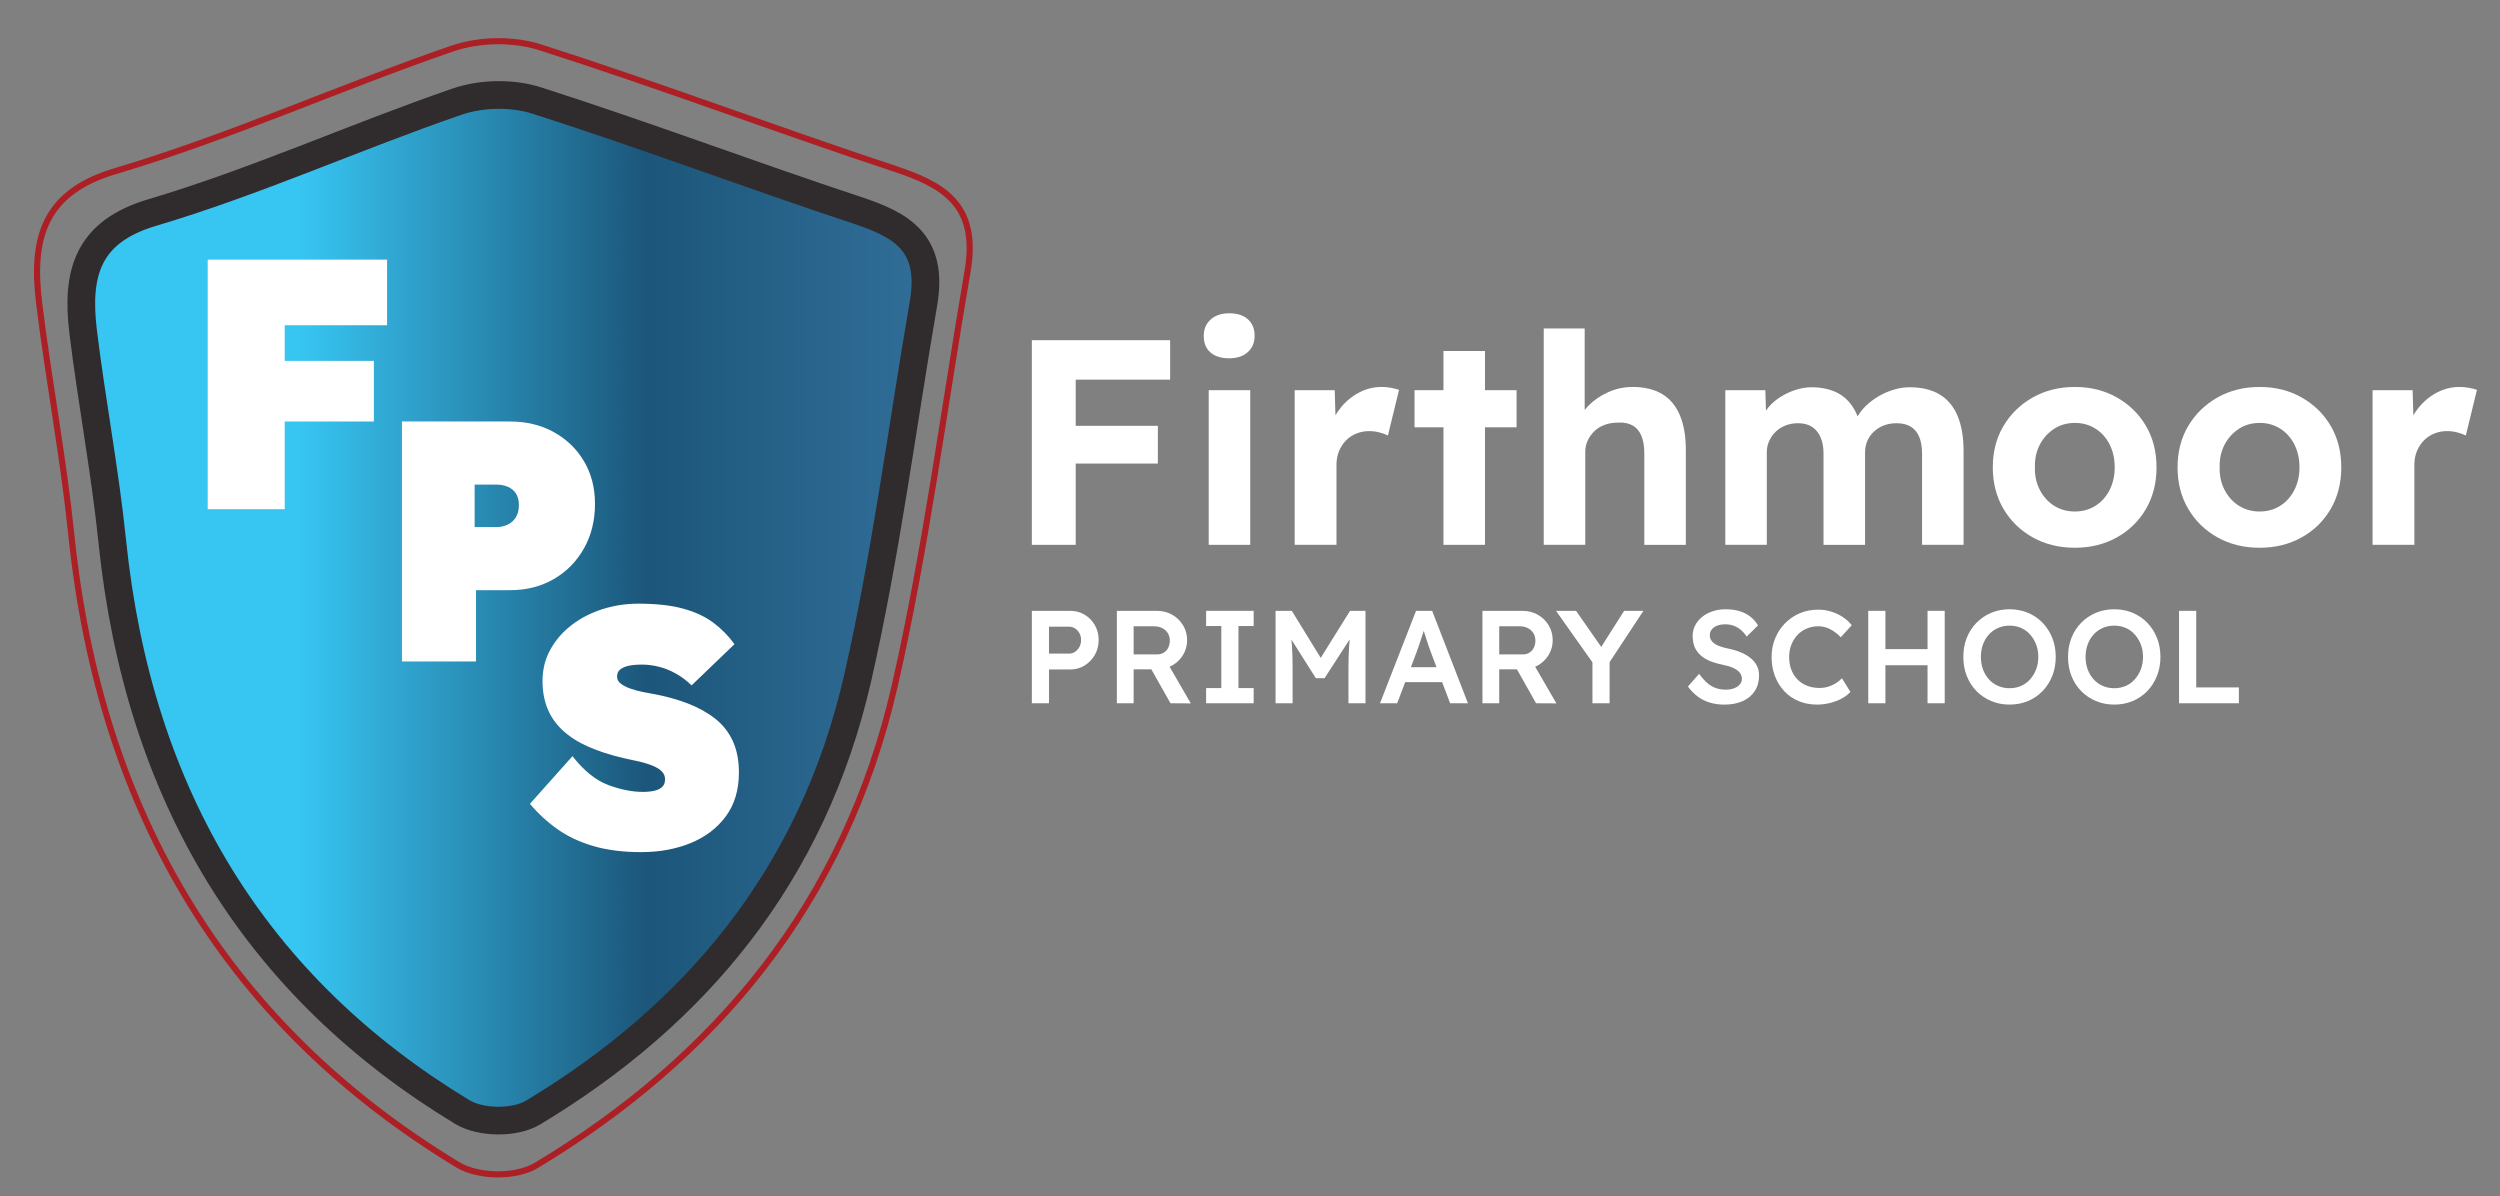 <?xml version="1.0" encoding="UTF-8"?>
<svg xmlns="http://www.w3.org/2000/svg" width="451.47" height="216" version="1.1" xmlns:xlink="http://www.w3.org/1999/xlink" viewBox="0 0 451.47 216">
  <rect x="0" y="0" width="451.47" height="216" fill="#808080" stroke="none"/>
  <!-- Generator: Adobe Illustrator 29.8.2, SVG Export Plug-In . SVG Version: 2.1.1 Build 3)  -->
  <defs>
    <linearGradient id="linear-gradient" x1="14.679" y1="109.759" x2="167.125" y2="109.759" gradientUnits="userSpaceOnUse">
      <stop offset=".26" stop-color="#37c5f2"/>
      <stop offset=".67" stop-color="#1c567a"/>
      <stop offset=".674" stop-color="#1c567a"/>
      <stop offset="1" stop-color="#316e98"/>
    </linearGradient>
  </defs>
  <g id="Layer_1">
    <g>
      <polygon points="194.258 83.713 209.094 83.713 209.094 76.902 194.258 76.902 194.258 68.56 211.311 68.56 211.311 61.433 194.258 61.433 189.982 61.433 186.338 61.433 186.338 98.39 194.258 98.39 194.258 83.713" fill="#fff"/>
      <path d="M221.975,56.575c-1.408,0-2.525.379-3.353,1.135-.827.757-1.24,1.734-1.24,2.93,0,1.303.404,2.306,1.214,3.009.81.705,1.936,1.056,3.379,1.056,1.408,0,2.525-.37,3.353-1.109s1.241-1.724,1.241-2.957c0-1.267-.405-2.261-1.215-2.983-.81-.721-1.936-1.083-3.379-1.083Z" fill="#fff"/>
      <rect x="218.28" y="70.461" width="7.497" height="27.929" fill="#fff"/>
      <path d="M249.112,78.09c.599.158,1.109.343,1.531.554l2.007-8.236c-.388-.14-.863-.264-1.426-.37-.563-.105-1.145-.158-1.742-.158-1.408,0-2.755.335-4.039,1.003-1.285.669-2.402,1.593-3.353,2.772-.347.43-.646.884-.922,1.349l-.133-4.544h-7.233v27.929h7.55v-14.466c0-.879.149-1.689.449-2.428.299-.739.713-1.381,1.24-1.927.528-.545,1.152-.968,1.874-1.267.722-.299,1.505-.449,2.35-.449.634,0,1.249.079,1.848.238Z" fill="#fff"/>
      <polygon points="260.673 98.39 268.17 98.39 268.17 77.166 273.872 77.166 273.872 70.461 268.17 70.461 268.17 63.386 260.673 63.386 260.673 70.461 255.447 70.461 255.447 77.166 260.673 77.166 260.673 98.39" fill="#fff"/>
      <path d="M304.441,98.39v-17.106c0-2.499-.361-4.602-1.082-6.309-.723-1.707-1.796-2.983-3.221-3.828-1.426-.845-3.194-1.267-5.307-1.267-1.549,0-3.027.317-4.435.95-1.408.634-2.613,1.47-3.616,2.508-.219.227-.418.462-.607.7v-14.717h-7.392v39.069h7.497v-16.789c0-.739.149-1.425.449-2.059.298-.633.703-1.196,1.214-1.689.51-.493,1.126-.871,1.848-1.135.722-.264,1.505-.396,2.35-.396,1.056-.07,1.944.098,2.666.502.722.405,1.259,1.029,1.61,1.874s.528,1.901.528,3.168v16.525h7.497Z" fill="#fff"/>
      <path d="M319.065,81.654c0-.739.149-1.425.449-2.059.298-.633.694-1.188,1.188-1.663.492-.475,1.082-.845,1.769-1.108.687-.264,1.434-.396,2.244-.396.984,0,1.812.211,2.481.633.668.422,1.188,1.048,1.558,1.875.369.827.554,1.821.554,2.983v16.472h7.497v-16.684c0-.774.141-1.478.423-2.112.281-.633.677-1.188,1.188-1.663.51-.475,1.109-.845,1.795-1.108.687-.264,1.434-.396,2.244-.396,1.056,0,1.918.203,2.587.607.668.405,1.179,1.012,1.531,1.821.352.81.528,1.848.528,3.115v16.419h7.496v-16.947c0-2.499-.361-4.611-1.082-6.336-.722-1.724-1.804-3.018-3.247-3.88-1.443-.862-3.256-1.293-5.438-1.293-.916,0-1.848.141-2.798.422-.951.282-1.866.678-2.746,1.188-.88.511-1.672,1.109-2.376,1.795-.571.557-1.039,1.179-1.447,1.839-.388-.946-.851-1.76-1.403-2.42-.811-.968-1.795-1.681-2.957-2.138-1.161-.457-2.464-.687-3.906-.687-.95,0-1.9.15-2.852.449-.95.299-1.856.713-2.719,1.241s-1.61,1.162-2.244,1.901c-.173.203-.315.428-.47.644l-.11-3.707h-7.233v27.929h7.497v-16.736Z" fill="#fff"/>
      <path d="M382.288,71.781c-2.235-1.268-4.761-1.901-7.576-1.901-2.852,0-5.395.633-7.629,1.901-2.236,1.267-3.995,2.983-5.28,5.147s-1.927,4.655-1.927,7.471.642,5.315,1.927,7.497c1.285,2.183,3.044,3.898,5.28,5.147,2.234,1.25,4.777,1.874,7.629,1.874,2.815,0,5.341-.625,7.576-1.874,2.234-1.249,3.986-2.965,5.253-5.147,1.268-2.182,1.9-4.681,1.9-7.497s-.633-5.306-1.9-7.471c-1.267-2.165-3.019-3.88-5.253-5.147ZM380.967,88.49c-.616,1.214-1.47,2.165-2.561,2.851-1.091.687-2.323,1.03-3.695,1.03-1.408,0-2.658-.343-3.749-1.03-1.091-.686-1.953-1.637-2.587-2.851s-.933-2.578-.897-4.091c-.035-1.549.264-2.921.897-4.118.634-1.196,1.496-2.146,2.587-2.851,1.091-.704,2.341-1.056,3.749-1.056,1.372,0,2.604.343,3.695,1.03,1.091.687,1.944,1.637,2.561,2.851.615,1.214.924,2.596.924,4.145,0,1.514-.309,2.877-.924,4.091Z" fill="#fff"/>
      <path d="M415.654,71.781c-2.235-1.268-4.761-1.901-7.576-1.901-2.852,0-5.395.633-7.629,1.901-2.236,1.267-3.995,2.983-5.28,5.147s-1.927,4.655-1.927,7.471.642,5.315,1.927,7.497c1.285,2.183,3.044,3.898,5.28,5.147,2.234,1.25,4.777,1.874,7.629,1.874,2.815,0,5.341-.625,7.576-1.874,2.234-1.249,3.986-2.965,5.253-5.147,1.268-2.182,1.9-4.681,1.9-7.497s-.633-5.306-1.9-7.471c-1.267-2.165-3.019-3.88-5.253-5.147ZM414.333,88.49c-.616,1.214-1.47,2.165-2.561,2.851-1.091.687-2.323,1.03-3.695,1.03-1.408,0-2.658-.343-3.749-1.03-1.091-.686-1.953-1.637-2.587-2.851s-.933-2.578-.897-4.091c-.035-1.549.264-2.921.897-4.118.634-1.196,1.496-2.146,2.587-2.851,1.091-.704,2.341-1.056,3.749-1.056,1.372,0,2.604.343,3.695,1.03,1.091.687,1.944,1.637,2.561,2.851.615,1.214.924,2.596.924,4.145,0,1.514-.309,2.877-.924,4.091Z" fill="#fff"/>
      <path d="M445.878,70.038c-.563-.105-1.145-.158-1.742-.158-1.408,0-2.755.335-4.039,1.003-1.285.669-2.402,1.593-3.353,2.772-.347.43-.646.884-.922,1.349l-.133-4.544h-7.233v27.929h7.55v-14.466c0-.879.149-1.689.449-2.428.299-.739.713-1.381,1.24-1.927.528-.545,1.152-.968,1.874-1.267.722-.299,1.505-.449,2.35-.449.634,0,1.249.079,1.848.238.599.158,1.109.343,1.531.554l2.007-8.236c-.388-.14-.863-.264-1.426-.37Z" fill="#fff"/>
    </g>
    <g>
      <g>
        <g>
          <path d="M166.765,54.815c-3.886,22.566-6.801,45.394-11.881,67.638-8.168,35.763-29.467,60.938-58.612,78.454-3.326,1.999-9.466,1.927-12.808-.098-37.205-22.531-58.442-56.848-63.197-103.113-1.3-12.649-3.706-25.16-5.251-37.785-1.309-10.698.867-18.084,12.466-21.527,18.63-5.53,36.593-13.67,55.037-20.023,4.424-1.524,9.977-1.627,14.421-.206,19.323,6.176,38.369,13.369,57.642,19.744,7.951,2.63,14.123,5.743,12.183,16.916Z" fill="url(#linear-gradient)"/>
          <path d="M166.765,54.815c-3.886,22.566-6.801,45.394-11.881,67.638-8.168,35.763-29.467,60.938-58.612,78.454-3.326,1.999-9.466,1.927-12.808-.098-37.205-22.531-58.442-56.848-63.197-103.113-1.3-12.649-3.706-25.16-5.251-37.785-1.309-10.698.867-18.084,12.466-21.527,18.63-5.53,36.593-13.67,55.037-20.023,4.424-1.524,9.977-1.627,14.421-.206,19.323,6.176,38.369,13.369,57.642,19.744,7.951,2.63,14.123,5.743,12.183,16.916Z" fill="none" stroke="#302b2d" stroke-miterlimit="10" stroke-width="5"/>
        </g>
        <polygon points="69.898 58.733 69.898 46.886 51.417 46.886 44.142 46.886 37.511 46.886 37.511 91.956 51.417 91.956 51.417 76.117 67.515 76.117 67.515 65.171 51.417 65.171 51.417 58.733 69.898 58.733" fill="#fff"/>
        <path d="M72.588,119.458v-43.341h19.503c2.972,0,5.613.641,7.926,1.919,2.311,1.28,4.127,3.034,5.448,5.263s1.982,4.789,1.982,7.678c0,3.014-.661,5.696-1.982,8.049s-3.137,4.201-5.448,5.542c-2.312,1.342-4.954,2.012-7.926,2.012h-6.129v12.879h-13.374ZM85.714,95.187h3.901c.783,0,1.486-.155,2.105-.464s1.104-.752,1.456-1.331c.35-.577.526-1.3.526-2.167s-.176-1.569-.526-2.105c-.351-.536-.837-.938-1.456-1.208-.619-.268-1.322-.402-2.105-.402h-3.901v7.677Z" fill="#fff"/>
        <path d="M115.8,153.886c-3.238,0-6.096-.359-8.575-1.075s-4.651-1.73-6.515-3.043c-1.864-1.311-3.534-2.847-5.009-4.61l7.683-8.604c2.048,2.623,4.189,4.354,6.423,5.193,2.233.84,4.333,1.26,6.3,1.26.777,0,1.475-.071,2.09-.215.615-.143,1.085-.378,1.414-.707.327-.327.491-.778.491-1.352,0-.532-.174-.984-.522-1.352-.349-.369-.81-.686-1.383-.953-.574-.266-1.199-.492-1.875-.676-.676-.185-1.332-.338-1.967-.461-.635-.123-1.198-.246-1.69-.369-2.458-.574-4.609-1.269-6.454-2.09-1.844-.819-3.38-1.803-4.609-2.95-1.23-1.147-2.142-2.459-2.735-3.934-.595-1.475-.892-3.134-.892-4.979,0-2.09.482-3.995,1.445-5.716.962-1.721,2.253-3.196,3.872-4.425,1.618-1.23,3.462-2.172,5.532-2.828,2.068-.655,4.209-.983,6.423-.983,3.237,0,5.941.297,8.112.891,2.172.594,3.996,1.444,5.471,2.551s2.745,2.397,3.811,3.872l-7.744,7.437c-.902-.861-1.845-1.568-2.828-2.121-.983-.553-1.997-.962-3.043-1.229-1.044-.266-2.08-.4-3.104-.4-.943,0-1.742.072-2.397.215-.656.144-1.168.368-1.536.676s-.553.728-.553,1.26.236.974.707,1.321c.47.348,1.065.645,1.782.891.716.246,1.434.441,2.151.584.716.144,1.321.256,1.814.338,2.253.41,4.322.974,6.208,1.691,1.884.717,3.534,1.619,4.947,2.704,1.414,1.086,2.5,2.438,3.257,4.057.758,1.619,1.138,3.534,1.138,5.747,0,3.155-.79,5.798-2.367,7.928-1.578,2.131-3.699,3.74-6.361,4.825-2.664,1.086-5.635,1.629-8.912,1.629Z" fill="#fff"/>
      </g>
      <path d="M174.719,49.055c-4.294,24.932-7.514,50.153-13.126,74.729-9.024,39.512-32.556,67.327-64.757,86.679-3.675,2.208-10.458,2.129-14.151-.108-41.105-24.894-64.569-62.808-69.822-113.923-1.436-13.975-4.094-27.798-5.801-41.747-1.446-11.82.958-19.98,13.773-23.784,20.583-6.11,40.429-15.103,60.807-22.122,4.888-1.684,11.023-1.798,15.933-.228,21.349,6.824,42.392,14.77,63.685,21.814,8.784,2.906,15.603,6.345,13.461,18.69Z" fill="none" stroke="#ab1f25" stroke-miterlimit="10" stroke-width="1.105"/>
    </g>
  </g>
  <g id="Layer_2">
    <g>
      <path d="M195.864,111.003c-.771-.46-1.634-.691-2.587-.691h-6.938v16.69h3.1v-6.104h3.839c.953,0,1.815-.238,2.587-.715.771-.477,1.387-1.116,1.848-1.919.461-.802.691-1.705.691-2.706,0-.985-.23-1.875-.691-2.67-.461-.794-1.077-1.422-1.848-1.884ZM194.934,116.821c-.199.366-.462.66-.787.882-.326.223-.688.334-1.085.334h-3.624v-4.864h3.624c.397,0,.759.107,1.085.322.325.215.588.501.787.858.198.358.298.767.298,1.228s-.1.875-.298,1.24Z" fill="#fff"/>
      <path d="M211.696,120.171c.818-.469,1.47-1.104,1.955-1.908.484-.802.727-1.681.727-2.634,0-1.001-.242-1.904-.727-2.707-.485-.802-1.141-1.438-1.968-1.907-.826-.469-1.74-.704-2.741-.704h-7.249v16.69h3.028v-6.128h3.201l3.452,6.128,3.672.024-3.833-6.62c.163-.072.327-.145.483-.235ZM204.721,113.101h3.695c.557,0,1.05.112,1.479.334.43.223.764.524,1.002.906.238.381.357.834.357,1.359,0,.461-.096.882-.286,1.264s-.457.68-.799.894c-.342.215-.743.322-1.204.322h-4.244v-5.079Z" fill="#fff"/>
      <polygon points="217.811 113.053 220.553 113.053 220.553 124.26 217.811 124.26 217.811 127.002 226.395 127.002 226.395 124.26 223.653 124.26 223.653 113.053 226.395 113.053 226.395 110.311 217.811 110.311 217.811 113.053" fill="#fff"/>
      <path d="M238.505,118.807l-5.22-8.496h-2.933v16.69h3.076v-6.271c0-1.542-.036-2.873-.107-3.994-.027-.419-.068-.831-.109-1.242l4.413,6.977h1.573l4.544-7.014c-.047.469-.091.939-.12,1.411-.072,1.145-.107,2.432-.107,3.862v6.271h3.075v-16.69h-2.789l-5.295,8.496Z" fill="#fff"/>
      <path d="M255.721,110.311l-6.509,16.69h3.1l1.449-3.815h6.675l1.438,3.815h3.219l-6.462-16.69h-2.909ZM254.784,120.492l1.104-2.909c.111-.318.234-.676.37-1.073.135-.397.273-.811.417-1.24.143-.429.278-.842.405-1.24.012-.036.021-.067.032-.103.126.414.265.856.421,1.331.158.485.306.934.441,1.347.135.414.242.715.321.906l1.123,2.98h-4.636Z" fill="#fff"/>
      <path d="M277.717,120.171c.818-.469,1.47-1.104,1.955-1.908.484-.802.727-1.681.727-2.634,0-1.001-.242-1.904-.727-2.707-.485-.802-1.141-1.438-1.968-1.907-.826-.469-1.74-.704-2.741-.704h-7.249v16.69h3.028v-6.128h3.201l3.452,6.128,3.672.024-3.833-6.62c.163-.072.327-.145.483-.235ZM270.743,113.101h3.695c.557,0,1.05.112,1.479.334.43.223.764.524,1.002.906.238.381.357.834.357,1.359,0,.461-.096.882-.286,1.264s-.457.68-.799.894c-.342.215-.743.322-1.204.322h-4.244v-5.079Z" fill="#fff"/>
      <polygon points="293.298 110.311 289.16 116.827 284.62 110.311 280.996 110.311 287.577 119.613 287.577 127.002 290.676 127.002 290.676 119.568 296.78 110.311 293.298 110.311" fill="#fff"/>
      <path d="M316.164,118.859c-.493-.405-1.089-.755-1.788-1.049-.7-.294-1.487-.528-2.361-.704-.524-.111-.993-.238-1.406-.381-.414-.143-.751-.31-1.014-.501-.262-.19-.465-.409-.607-.656-.144-.246-.215-.528-.215-.846,0-.413.119-.767.357-1.061.238-.294.568-.521.989-.68.422-.159.918-.238,1.49-.238.509,0,.993.083,1.455.25.461.167.89.414,1.287.739s.755.735,1.073,1.228l2.051-2.026c-.366-.62-.831-1.148-1.396-1.586-.564-.437-1.216-.767-1.955-.989s-1.577-.334-2.516-.334c-.826,0-1.597.119-2.312.358-.715.238-1.344.572-1.884,1.001s-.966.938-1.275,1.526c-.31.588-.465,1.232-.465,1.931s.104,1.323.31,1.872c.207.549.532,1.042.978,1.479.445.438.993.803,1.646,1.097.651.294,1.415.529,2.289.704.461.095.882.199,1.264.31.382.112.723.247,1.025.406.302.159.556.33.763.512.206.183.361.39.465.62.104.23.155.481.155.751,0,.382-.128.72-.382,1.014s-.604.524-1.049.691c-.445.167-.938.25-1.479.25-.938,0-1.78-.206-2.527-.62-.747-.413-1.51-1.16-2.289-2.241l-2.026,2.289c.509.7,1.089,1.296,1.74,1.789.652.493,1.383.862,2.194,1.108.811.247,1.7.37,2.67.37,1.256,0,2.353-.211,3.29-.632.938-.421,1.665-1.025,2.182-1.812.517-.787.775-1.729.775-2.825,0-.636-.128-1.212-.382-1.729-.254-.516-.628-.978-1.12-1.383Z" fill="#fff"/>
      <path d="M324.617,114.651c.469-.493,1.025-.874,1.669-1.145s1.331-.406,2.062-.406c.492,0,.974.076,1.442.227.469.151.922.374,1.359.668.437.294.862.656,1.275,1.084l1.979-2.169c-.43-.556-.962-1.045-1.598-1.466-.636-.421-1.336-.751-2.099-.99-.763-.238-1.55-.357-2.36-.357-1.192,0-2.297.214-3.314.644s-1.907,1.034-2.67,1.812c-.764.779-1.359,1.685-1.788,2.718-.43,1.034-.645,2.154-.645,3.362,0,1.256.203,2.413.608,3.469.405,1.058.974,1.971,1.705,2.742.73.771,1.598,1.363,2.599,1.776s2.106.62,3.314.62c.778,0,1.562-.099,2.349-.298.786-.199,1.498-.473,2.134-.823.636-.349,1.145-.739,1.525-1.168l-1.525-2.456c-.35.35-.735.656-1.156.918-.422.262-.879.465-1.371.608-.493.143-1.002.215-1.526.215-.811,0-1.554-.131-2.229-.394s-1.256-.64-1.74-1.133c-.485-.492-.858-1.081-1.121-1.764-.262-.683-.393-1.446-.393-2.289,0-.826.135-1.577.405-2.253.27-.676.64-1.26,1.108-1.752Z" fill="#fff"/>
      <polygon points="348.09 117.226 340.484 117.226 340.484 110.311 337.384 110.311 337.384 127.002 340.484 127.002 340.484 120.135 348.09 120.135 348.09 127.002 351.19 127.002 351.19 110.311 348.09 110.311 348.09 117.226" fill="#fff"/>
      <path d="M368.881,112.481c-.747-.779-1.63-1.383-2.646-1.812-1.018-.429-2.13-.644-3.338-.644-1.192,0-2.297.215-3.314.644s-1.903,1.029-2.658,1.8c-.756.771-1.34,1.681-1.753,2.73-.413,1.049-.62,2.193-.62,3.433s.207,2.384.62,3.434.997,1.959,1.753,2.73c.755.771,1.641,1.371,2.658,1.8s2.122.644,3.314.644c1.208,0,2.32-.214,3.338-.644,1.017-.429,1.899-1.033,2.646-1.812s1.327-1.693,1.74-2.742c.414-1.049.62-2.186.62-3.41,0-1.24-.206-2.38-.62-3.421-.413-1.041-.993-1.951-1.74-2.73ZM367.702,120.874c-.263.684-.624,1.284-1.085,1.8-.462.517-1.006.915-1.634,1.192-.628.278-1.323.417-2.086.417-.747,0-1.439-.139-2.074-.417-.637-.278-1.185-.671-1.646-1.18s-.819-1.109-1.073-1.8-.381-1.442-.381-2.253c0-.826.127-1.582.381-2.265.254-.683.612-1.279,1.073-1.788.461-.508,1.009-.902,1.646-1.18.635-.278,1.327-.417,2.074-.417.763,0,1.458.14,2.086.417.628.278,1.172.676,1.634,1.192.461.517.822,1.117,1.085,1.8.262.684.393,1.431.393,2.241s-.131,1.558-.393,2.241Z" fill="#fff"/>
      <path d="M387.789,112.481c-.748-.779-1.63-1.383-2.647-1.812-1.017-.429-2.13-.644-3.338-.644-1.191,0-2.297.215-3.313.644-1.018.429-1.904,1.029-2.659,1.8-.755.771-1.339,1.681-1.752,2.73-.414,1.049-.62,2.193-.62,3.433s.206,2.384.62,3.434c.413,1.049.997,1.959,1.752,2.73.755.771,1.642,1.371,2.659,1.8,1.017.429,2.122.644,3.313.644,1.208,0,2.321-.214,3.338-.644,1.018-.429,1.899-1.033,2.647-1.812.746-.779,1.326-1.693,1.74-2.742.413-1.049.62-2.186.62-3.41,0-1.24-.207-2.38-.62-3.421-.414-1.041-.994-1.951-1.74-2.73ZM386.609,120.874c-.263.684-.624,1.284-1.085,1.8-.461.517-1.006.915-1.633,1.192-.629.278-1.323.417-2.087.417-.747,0-1.438-.139-2.074-.417-.636-.278-1.185-.671-1.646-1.18s-.818-1.109-1.072-1.8c-.255-.691-.382-1.442-.382-2.253,0-.826.127-1.582.382-2.265.254-.683.611-1.279,1.072-1.788.461-.508,1.01-.902,1.646-1.18.636-.278,1.327-.417,2.074-.417.764,0,1.458.14,2.087.417.627.278,1.172.676,1.633,1.192.461.517.822,1.117,1.085,1.8.263.684.394,1.431.394,2.241s-.131,1.558-.394,2.241Z" fill="#fff"/>
      <polygon points="396.611 110.311 393.511 110.311 393.511 127.002 404.313 127.002 404.313 124.14 396.611 124.14 396.611 110.311" fill="#fff"/>
    </g>
  </g>
</svg>